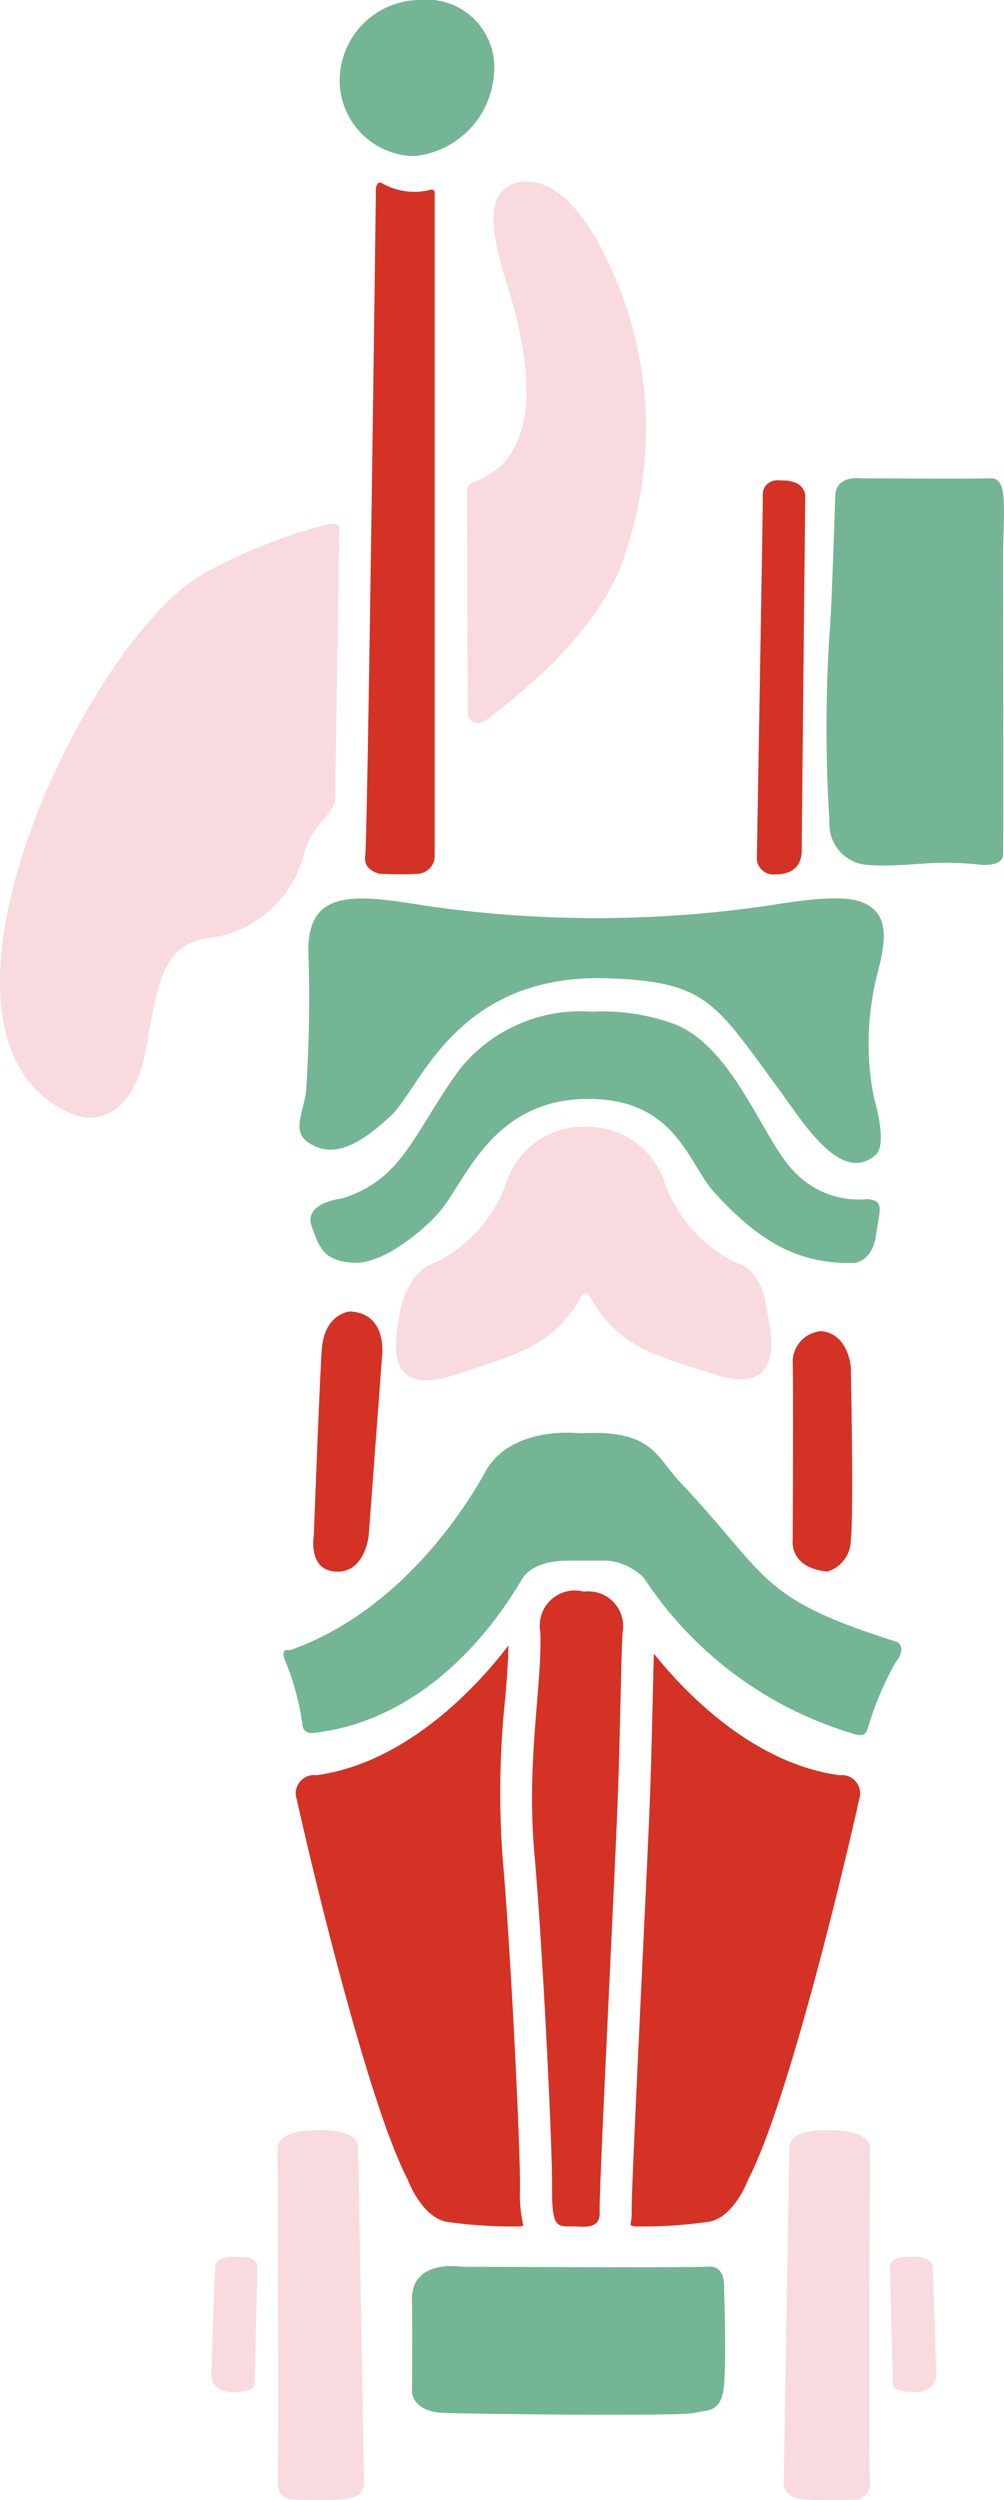 <svg xmlns="http://www.w3.org/2000/svg" width="32.864" height="81.765"><defs><style>.a{fill:#73b595}.b{fill:#d33225}.c{fill:#f9dadf}</style></defs><path class="a" d="M16.166 2.452a2.894 2.894 0 01-2.6 2.653 2.477 2.477 0 01-2.447-2.448A2.641 2.641 0 0113.719 0a2.215 2.215 0 012.447 2.452z"/><path class="b" d="M12.484 5.979a2.114 2.114 0 001.629.222.1.1 0 01.117.091v21.745a.589.589 0 01-.539.54c-.5.039-1.273 0-1.273 0s-.54-.116-.463-.579.348-21.668.348-21.668-.035-.421.181-.351zm13.025 9.735a.468.468 0 00-.54.521c0 .601-.194 11.763-.194 11.763a.541.541 0 00.6.6c.656 0 .868-.364.868-.788s.114-11.514.114-11.514.097-.617-.848-.582z"/><path class="a" d="M27.34 16.219s-.116 3.798-.19 4.53a48.979 48.979 0 000 6.111 1.34 1.34 0 001.23 1.427c1.292.1 2.044-.193 3.759 0 0 0 .675.058.694-.328s0-8.232 0-9.716.193-2.622-.4-2.6-4.241 0-4.241 0-.83-.119-.852.576zM13.819 29.606a38.76 38.76 0 0011.413 0c2.212-.365 2.97-.263 3.4.167.656.656.034 1.981-.068 2.822a8.932 8.932 0 00.049 3.328c.186.649.353 1.581.057 1.843-1.156 1.03-2.437-1.146-3.238-2.228-2.019-2.729-2.294-3.432-5.521-3.541-4.985-.17-6.135 3.573-7.108 4.486-1.028.964-1.81 1.336-2.519.994-.758-.365-.436-.84-.27-1.727a45.15 45.15 0 00.077-4.73c.04-1.877 1.427-1.793 3.728-1.414z"/><path class="a" d="M19.363 33.088a5.077 5.077 0 00-4.323 1.891c-1.543 2.138-1.851 3.6-3.856 4.22 0 0-1.253.134-.983.906s.443 1.138 1.369 1.195 2.225-.993 2.793-1.639c.876-.991 1.71-3.72 4.9-3.72 2.868 0 3.252 2.108 4.126 3.065 1.407 1.543 2.7 2.356 4.588 2.3 0 0 .579-.059.694-.888s.309-1.157-.289-1.2a2.9 2.9 0 01-2.429-.945c-1-1.041-1.967-4.083-3.933-4.8a6.913 6.913 0 00-2.657-.385z"/><path class="c" d="M25.093 42.795c-.053-.383-.247-1.289-.993-1.489a4.616 4.616 0 01-2.34-2.627 2.666 2.666 0 00-2.595-1.825 2.647 2.647 0 00-2.592 1.825 4.617 4.617 0 01-2.343 2.627c-.746.2-1.084 1.232-1.141 1.615-.093.618-.682 2.847 1.758 2.056 2.311-.749 3.291-1 4.206-2.622a.129.129 0 01.224 0c.917 1.617 1.883 1.906 4.206 2.621 2.417.746 1.664-1.799 1.61-2.181z"/><path class="b" d="M11.453 42.894s-.847.052-.924 1.285-.257 6.041-.257 6.041-.206 1.157.745 1.183 1.054-1.209 1.054-1.209l.437-5.86s.18-1.388-1.055-1.44zm15.424.643a1.011 1.011 0 00-.93 1c.026.9 0 5.835 0 5.835s-.127.9 1.132 1.029a1.081 1.081 0 00.771-1.029c.1-.9 0-5.655 0-5.655s-.073-1.102-.973-1.18z"/><path class="a" d="M18.996 46.878s-2.262-.282-3.11 1.26-3.008 4.653-6.4 5.835c0 0-.335-.1-.154.335a8.4 8.4 0 01.564 2.081s-.012.359.431.282 3.951-.307 6.771-5.037c0 0 .279-.591 1.487-.591h1.305a1.948 1.948 0 011.188.565 12.41 12.41 0 006.786 5.075c.318.11.472.116.56-.217a10.365 10.365 0 01.9-2.115c.241-.26.231-.588 0-.662-4.546-1.441-4.089-2.064-7.089-5.243-.78-.826-.874-1.696-3.239-1.568z"/><path class="b" d="M19.116 52.058a1.15 1.15 0 00-1.431 1.315c.077 1.616-.463 4.2-.193 7.245s.59 9.519.579 10.95c-.009 1.248.154 1.261.617 1.248.347-.009.974.15.94-.477-.031-.581.525-11.528.6-13.687s.116-5 .154-5.278a1.136 1.136 0 00-1.266-1.316z"/><path class="a" d="M15.103 74.136s-1.638-.27-1.618 1.078c.019 1.2 0 3.009 0 3.009s0 .656 1.039.694 7.75.116 8.213 0 .887 0 .964-.925 0-3.124 0-3.124.077-.777-.5-.735-8.098.003-8.098.003z"/><path class="c" d="M10.437 69.674s1.264-.084 1.283.561c.016.539.195 11.011.195 11.011s.038.463-.737.5-1.662 0-1.662 0-.463-.039-.424-.617-.007-10.855-.007-10.855-.09-.619 1.352-.6zm-2.57 4.14s-.8-.077-.823.308-.129 3.599-.129 3.599.026.514.694.514.717-.154.721-.294l.1-3.767s.047-.367-.563-.36zm20.608-3.54s-.04 10.28 0 10.858-.424.617-.424.617-.887.038-1.662 0-.737-.5-.737-.5.174-10.475.189-11.014c.018-.645 1.283-.561 1.283-.561 1.442-.019 1.351.6 1.351.6zm.654 3.9l.1 3.767c0 .14.052.294.721.294s.7-.514.7-.514-.1-3.213-.128-3.6-.823-.308-.823-.308c-.615-.006-.57.361-.57.361z"/><path class="b" d="M27.479 58.061c-2.924-.396-5.184-2.858-6.076-3.978-.012.381-.023.9-.035 1.41-.024.99-.053 2.17-.089 3.197-.03.854-.135 3.085-.251 5.506-.153 3.24-.363 7.677-.352 8.096a1.614 1.614 0 01-.041.457.146.146 0 00.121.068 15.131 15.131 0 002.479-.156c.823-.181 1.26-1.388 1.26-1.388 1.416-2.725 3.447-11.567 3.626-12.416a.6.6 0 00-.642-.796zM17.022 71.56c.01-1.33-.3-7.778-.574-10.85a29.422 29.422 0 01.086-5.133c.057-.669.102-1.26.108-1.76-.7.928-3.1 3.812-6.282 4.243a.6.6 0 00-.643.8c.18.848 2.21 9.691 3.624 12.416 0 0 .437 1.208 1.26 1.388a15.043 15.043 0 002.453.153.165.165 0 00.075-.033 4.571 4.571 0 01-.107-1.224z"/><path class="c" d="M10.962 26.244a2.476 2.476 0 01-.394.587 2.817 2.817 0 00-.605 1.052 3.691 3.691 0 01-3.252 2.812c-1.459.3-1.555 1.583-1.94 3.665-.394 2.126-1.624 2.377-2.313 2.108-5.938-2.313.257-15.4 4.164-17.685a17.381 17.381 0 014.113-1.637.467.467 0 01.371.059c-.053 3.751-.106 7.132-.144 9.039zm8.917-17.716c-1.439-3.085-2.902-2.691-3.306-2.391s-.691.917 0 3.085c.7 2.2 1.352 5.533-.9 6.477-.114.048-.315.111-.359.2a.777.777 0 00-.029.215l.027 7.193a.346.346 0 00.555.275c1.9-1.415 4.04-3.427 4.653-5.651a12.55 12.55 0 00-.641-9.403z"/></svg>